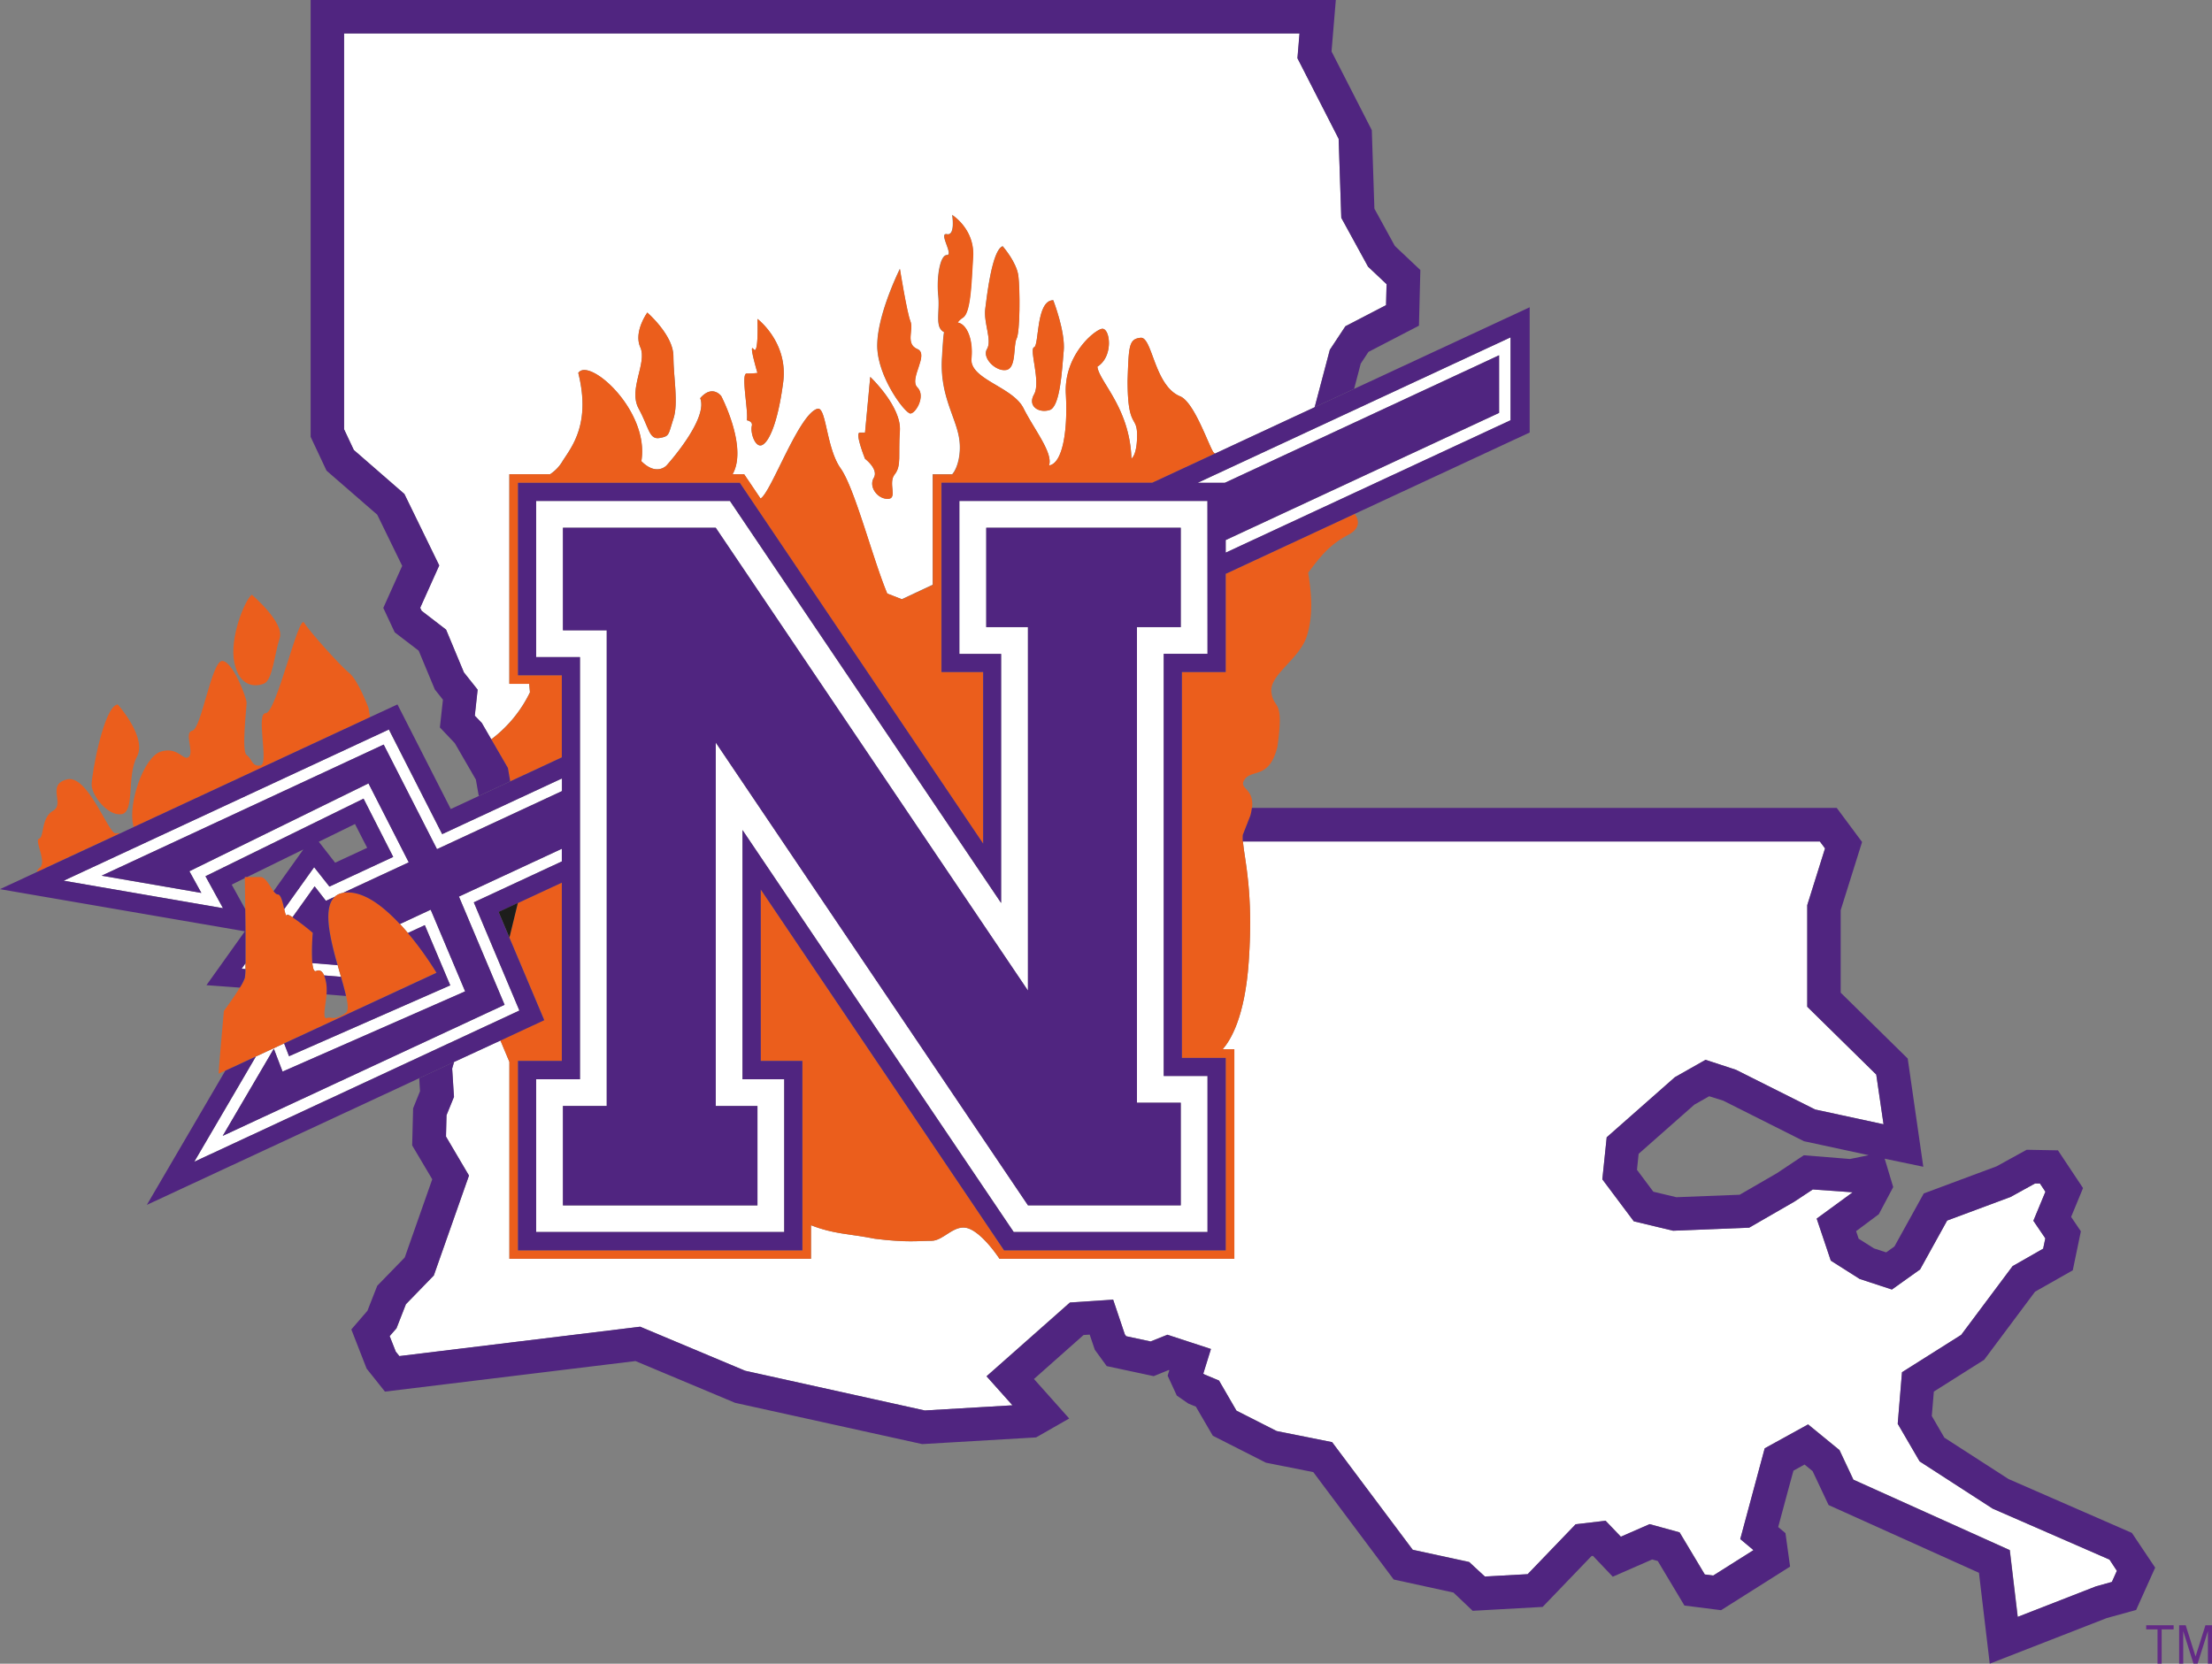 <svg id="Layer_1" data-name="Layer 1" xmlns="http://www.w3.org/2000/svg" xmlns:xlink="http://www.w3.org/1999/xlink" width="723.97" height="544.61" viewBox="0 0 723.97 544.61"><rect x="0" y="0" width="723.97" height="544.61" fill="#808080" stroke="none"/><defs><clipPath id="clip-path" transform="translate(-13.01 -102.7)"><rect x="13.01" y="102.69" width="723.98" height="544.61" fill="none"/></clipPath></defs><title>northwestern-state-demons-logo</title><g clip-path="url(#clip-path)"><path d="M145.34,264.36l11.4,23.39-6.23,13.86.47,1,8,6.16,5.84,14,4.49,5.66-.93,8.51,2.28,2.41,3.11,5.37a42.05,42.05,0,0,0,12.67-15.4l-.24-2.78h-6.5V257.93h13.34a13.16,13.16,0,0,0,4.17-4.44c3-4.63,9.18-12.2,5.05-28.71,3.53-5.29,23.39,12.37,20.64,28.88,5,5,8.26,1.39,8.26,1.39s13.75-15.14,11-22c4-4.63,6.88-.7,6.88-.7s8.25,15.82,4.13,24.77l-.4.82h3.78l5.36,7.94c3.4-1.75,12.7-28.18,18.77-29.4,2.78-.27,2.76,12.92,7.43,19.51s10.48,29.56,15.27,41l4.77,1.84,10.09-4.72V257.93h6.4c1.7-1.87,3.23-7,2.13-12.52-1.37-6.87-6.18-13.75-5.5-25.45.26-4.33.42-7,.69-8.6a.84.84,0,0,1-.2-.08c-2.85-1.71-1.14-6.27-1.71-12s.57-13.11,2.85-13.11-2.85-7.42,0-6.84,1.72-6.28,1.72-6.28,7.41,4.57,6.83,13.69-.77,18.4-3.41,20a5.83,5.83,0,0,0-1.64,1.54c3,.44,5.12,5.5,4.51,11.7-.7,6.88,13.55,9.28,17.08,16.34s9.74,14.62,8.37,18.75c4.36-.62,6.19-11,5.5-23.39s8.94-20.64,11.69-21.32,4.13,8.94-1.37,12.37c.57,4.93,10.61,13.41,11.15,30.1,0,0,1.85-1.1,1.85-7.69s-3.11-2-3.11-17.87c.39-11.27.39-13.59,4.26-14s4.43,15.91,13.1,19.23c4.39,2.13,8.65,14.56,10.59,18.05a2.8,2.8,0,0,0,.65.64L443.29,236l4.95-18.81,5.09-7.71,13.31-6.91.17-6.87L460.75,190,452,174l-.85-25.84-13.47-26.38.67-8.1H125.62V243.23l3.19,6.77Zm206.12-48c1.7-.57.56-15.39,6.27-15.39,0,0,4,10.26,3.43,16.53s-1.14,18.25-4.58,19.39-7.41-1.14-5.12-5.12-1.72-14.84,0-15.41m-16-12.54c.57-4.57,2.28-19.39,5.71-20.54,0,0,4.55,5.15,5.12,9.71s.57,18.24-.57,20.52,0,9.69-3.42,10.26-8-4-6.27-6.84-1.14-8.55-.57-13.11m-27.95-13.12s2.3,14.26,3.43,17.11-1.72,7.41,2.28,9.12-2.85,9.7,0,12.55-.57,8.55-2.28,8.55-10.84-12-10.84-22.24,7.41-25.09,7.41-25.09m-13.11,53.6h1.71l1.71-18.24s10.26,9.69,9.69,17.67.57,11.41-1.7,14.25,1.14,8-2.28,8-6.27-4-4.57-6.85-2.85-6.27-2.85-6.27-3.42-8.56-1.71-8.56M257.36,225a25.4,25.4,0,0,0,3.56-.2s-3-10.07-1.27-7.79,1.27-9.9,1.27-9.9,10.14,7.62,8.42,20.73-4.56,19.4-6.83,20.53-4-4-3.43-6.27c.27-1.08-.73-1.65-1.63-1.81.53-3.14-2-15.29-.09-15.29m-34.77-8.56c-2.29-5.13,2.28-11.4,2.28-11.4s8.55,7.41,8.55,14.25,1.71,15.39,0,20.53-1.14,5.7-4.56,6.27-3.42-3.42-6.85-9.69,2.86-14.83.58-20" transform="translate(-13.01 -102.7)" fill="#fff"/><path d="M703.43,613.24l-38.24-16.69-23.9-15.46-7.17-12.31,1.4-16.88,19.37-12.23,16.82-22.5,10-5.71.71-3.38-3.91-5.76,3.94-9.5-1.8-2.71-1.59,0-8,4.41-20.77,7.73-8.85,16-9.23,6.58-10.54-3.46-9.46-6-4.62-13.76L619.38,493l-13.06-.93-6.05,4-14.76,8.51-24.91,1-12.86-3.08-10.3-13.74L538.87,475l22.3-19.68,10.05-5.7,9.94,3.26,25.91,13,22.4,4.84-2.39-16.27L604.5,432.27V399l5.82-18.6-1.69-2.26H419.81c.46,5.91,3.51,16.51,1.9,39.36-1.29,18.38-6,25.78-8.52,28.66H417v68.61H340.13l-.53-.78c-1.4-2-5.37-7.36-9.25-9-4.81-2.06-8.36,3.9-12.47,3.9s-8,.65-18.59-.68c-8.42-1.68-13.26-1.47-20.85-4.42v11H179.73V450.31l-2.94-7-15.15,7L161,452.5l.55,9.22-2.44,6-.17,7,7.57,12.78L155,520.25l-9.13,9.4-3.08,7.89-2.24,2.56,2,5.08,1.17,1.46L222.53,537l34.36,14.42,58.79,13,28.71-1.69-8.49-9.5,27.27-24.18,14.14-.93,3.82,11.35.44.62,8,1.71,5.49-2.2,14.25,4.66-2.51,8.08.37.25,4.78,2,5.74,9.86,13.16,6.68L449,574.79,475.41,610l18.47,4L499,618.8l14-.77,15.72-16.38,9.8-1.16,5,5.23,9.42-4.11,9.81,2.69L571,618.08l2.77.35,13.17-8.32-4.33-3.62,8-29.71,14.2-7.82,10.28,8.41,4.56,9.69,51.18,23.06,2.6,21.85L699,622l5.2-1.43,1.63-3.64Z" transform="translate(-13.01 -102.7)" fill="#fff"/><path d="M115.37,419c.2,1.17.56,1.85,1.15,1.54,1.15-.56,2,.17,2.58,1.47l5.49.44c-.36-1.24-.73-2.53-1.1-3.86l-8.27-.66a10.22,10.22,0,0,0,.15,1.07" transform="translate(-13.01 -102.7)" fill="#fff"/><path d="M80.22,389.54,132,364.14c2.17,4.24,7.46,14.63,9.72,19.06l-20.89,9.72c-.92-1.2-5-6.35-5-6.35L106,400.29c.32,1.42.55,2.49.79,2s.92,0,1.93.63L116,392.84l3.7,4.74,2.93-1.37s0,0,.05-.06a5.28,5.28,0,0,1,2.25-1.1l.34-.07,21.54-10-13.16-25.83L75,387.9,78.91,395l-32.63-5.62,92.27-42.91L156,380.68l40.89-19v-4.13L157.7,375.75,140.25,341.5,33.81,391,86,400l-5.74-10.44" transform="translate(-13.01 -102.7)" fill="#fff"/><path d="M93.36,418.06l-1.27,1.78,1.24.1c0-.57,0-1.19,0-1.88" transform="translate(-13.01 -102.7)" fill="#fff"/><path d="M168.09,398.08l28.8-13.39v-4.14L163.22,396.2l14.94,35.42L85.9,474.53,102.63,446l2.89,7.51,59.75-26.27L154,400.49l-10.09,4.7c.9,1,1.77,1.94,2.6,2.93,2.21-1,4.2-2,5.54-2.57,1.94,4.57,6.47,15.31,8.33,19.7l-52.77,23.2L106,444.28l-9.25,4.28L76.59,483,183,433.5l-14.94-35.42" transform="translate(-13.01 -102.7)" fill="#fff"/><path d="M414.17,279.51v4.13l93.23-43.35V213.13L405,260.75h8.9L503.65,219v18.88Z" transform="translate(-13.01 -102.7)" fill="#fff"/><path d="M408.23,316.75V266.69H327v50.06h13.64v81.54c-22.77-33.78-88.75-131.6-88.75-131.6H188.49V317.8h14.34V456H188.49V506h81.19V456H256V374.43C278.81,408.21,344.79,506,344.79,506h63.44v-51.1H393.89V316.75Zm-8.76,146.93v33.59h-50L247.27,345.78v119h13.65v32.54H197.26V464.73h14.33V309H197.26V275.45h50L349.45,427V308H335.8V275.45h63.67V308H385.13V463.68Z" transform="translate(-13.01 -102.7)" fill="#fff"/><path d="M180,358.48l14.08-6.55,2.82-1.31V323.75H182.55v-63h72.54l79.65,118.1V322.7H321.1V260.75h69l20.57-9.56a2.69,2.69,0,0,1-.66-.64c-1.94-3.49-6.21-15.92-10.59-18.05-8.67-3.32-9.2-19.61-13.1-19.23s-3.87,2.72-4.26,14c0,15.93,3.11,11.26,3.11,17.87s-1.85,7.69-1.85,7.69c-.54-16.69-10.58-25.17-11.15-30.09,5.5-3.45,4.12-13.08,1.37-12.38s-12.38,8.93-11.69,21.32-1.15,22.77-5.5,23.39c1.37-4.14-4.82-11.7-8.37-18.75S330.25,226.84,331,220c.61-6.19-1.55-11.26-4.51-11.7a5.94,5.94,0,0,1,1.63-1.54c2.65-1.55,2.86-10.84,3.42-19.95s-6.83-13.7-6.83-13.7,1.13,6.85-1.72,6.28,2.28,6.84,0,6.84-3.42,7.41-2.85,13.11-1.14,10.27,1.71,12a1.31,1.31,0,0,0,.21.08c-.28,1.65-.44,4.27-.7,8.6-.68,11.7,4.13,18.58,5.5,25.45,1.1,5.48-.43,10.64-2.13,12.52h-6.4v36.19l-10.09,4.72L303.42,297c-4.79-11.46-10.62-34.41-15.28-41s-4.65-19.78-7.41-19.51c-6.08,1.22-15.38,27.66-18.79,29.4l-5.35-7.94h-3.78l.4-.82c4.13-9-4.13-24.77-4.13-24.77s-2.88-3.93-6.88.7c2.75,6.87-11,22-11,22s-3.25,3.65-8.26-1.39c2.75-16.51-17.11-34.17-20.64-28.88,4.13,16.51-2.06,24.07-5.05,28.71a12.87,12.87,0,0,1-4.17,4.44H179.73v68.63h6.51l.25,2.78a42.15,42.15,0,0,1-12.68,15.4l5.41,9.35Z" transform="translate(-13.01 -102.7)" fill="#eb5e1c"/><path d="M99.41,326.48c2.85-1.16,3.42-9.7,5.13-14.84s-9.12-14.26-9.12-14.26c-2.29,1.72-7.41,14.26-5.71,22.25s6.85,8,9.7,6.85" transform="translate(-13.01 -102.7)" fill="#eb5e1c"/><path d="M51.5,333.31C47,333.88,43,356.12,43,359.55s5.13,10.26,9.7,9.69,1.71-12.54,5.13-18.82-6.28-17.11-6.28-17.11" transform="translate(-13.01 -102.7)" fill="#eb5e1c"/><path d="M133.62,334.45s-3.42-9.13-6.27-11.4-13.11-13.69-14.83-16.54S103.4,336.15,100,336.15s1.14,16.56-1.71,17.12-2.85-2.28-4.57-3.42,0-15.4,0-17.09-4.56-13.7-8-13.7S78.88,341.3,76,341.86s.56,6.85-1.15,8.56-3.43-3.41-9.13-1.71-10.83,17.11-9.12,24c0,.1.07.4.12.76l77.4-36Z" transform="translate(-13.01 -102.7)" fill="#eb5e1c"/><path d="M50.94,375.51c-2.29.57-9.14-19.39-16-17.67s-.58,8-4.56,10.27-2.86,8.55-4.57,9.12,2.86,8,0,9.69a2.11,2.11,0,0,0-.74,1.22l27.24-12.66a8,8,0,0,0-1.4,0" transform="translate(-13.01 -102.7)" fill="#eb5e1c"/><path d="M222,236.37c3.42,6.27,3.41,10.26,6.84,9.7s2.84-1.14,4.56-6.28,0-13.68,0-20.53S224.87,205,224.87,205s-4.57,6.27-2.28,11.4-4,13.69-.57,20" transform="translate(-13.01 -102.7)" fill="#eb5e1c"/><path d="M257.45,240.26c.9.16,1.9.73,1.63,1.82-.57,2.27,1.14,7.4,3.42,6.26s5.13-7.41,6.84-20.53-8.42-20.73-8.42-20.73.44,12.18-1.27,9.9,1.27,7.79,1.27,7.79a25.4,25.4,0,0,1-3.56.2c-1.92,0,.62,12.15.09,15.29" transform="translate(-13.01 -102.7)" fill="#eb5e1c"/><path d="M299,259.18c-1.71,2.84,1.14,6.85,4.56,6.85s0-5.14,2.28-8,1.14-6.26,1.71-14.25-9.7-17.67-9.7-17.67l-1.71,18.24h-1.71c-1.71,0,1.71,8.56,1.71,8.56s4.56,3.42,2.86,6.27" transform="translate(-13.01 -102.7)" fill="#eb5e1c"/><path d="M311,238.08c1.71,0,5.13-5.71,2.28-8.55s4-10.84,0-12.55-1.14-6.27-2.28-9.12-3.43-17.11-3.43-17.11-7.4,14.82-7.4,25.09,9.11,22.24,10.83,22.24" transform="translate(-13.01 -102.7)" fill="#eb5e1c"/><path d="M336.06,217c-1.71,2.86,2.84,7.42,6.27,6.85s2.28-8,3.42-10.28,1.14-16,.58-20.51-5.14-9.71-5.14-9.71c-3.42,1.15-5.13,16-5.7,20.54s2.28,10.26.57,13.11" transform="translate(-13.01 -102.7)" fill="#eb5e1c"/><path d="M356.58,236.94c3.43-1.15,4-13.12,4.57-19.39S357.73,201,357.73,201c-5.7,0-4.57,14.82-6.27,15.39s2.29,11.4,0,15.4,1.7,6.27,5.12,5.13" transform="translate(-13.01 -102.7)" fill="#eb5e1c"/><path d="M456.36,270.93c-12.74,5.92-27,12.55-42.19,19.62V322.7H399.83V449h14.34v63H341.63L262,393.88V450h13.64v62H182.55V450h14.34V391.59l-2.82,1.31-11.57,5.38-2.76,11.33c4.88,11.54,11.4,27,11.4,27l-14.35,6.68,2.94,7v64.48h98.71v-11c7.59,3,12.44,2.74,20.85,4.42,10.6,1.33,14.45.68,18.58.68s7.67-6,12.48-3.9c3.88,1.66,7.84,7,9.25,9l.53.79H417V446.17h-3.81c2.47-2.87,7.24-10.28,8.52-28.66,1.62-22.85-1.43-33.46-1.89-39.36a13.52,13.52,0,0,1,0-2.18l2.46-6.21a16.71,16.71,0,0,0,.51-2.56c.77-6.55-4.34-6.16-2.58-9.1,2.33-3.88,8.15,0,10.87-10.87,2.34-16.31-1.16-12-1.94-17.86s9.31-10.86,11.65-18.63,1.17-15.16.39-20.58c4.65-6.22,7.37-9.32,13.2-12.43,4.54-2.44,2.95-5.55,2-6.8" transform="translate(-13.01 -102.7)" fill="#eb5e1c"/><path d="M146.51,408.12c-.84-1-1.7-2-2.6-2.93a53.05,53.05,0,0,0-6-5.63l-.35-.27c-3.9-3-8-4.86-11.88-4.39a2.36,2.36,0,0,0-.4.08l-.34.08a5.1,5.1,0,0,0-2.25,1.09s0,.05-.06.07c-2.3,2.07-2.47,6.27-1.73,11.16.06.37.12.73.19,1.08.57,3.28,1.5,6.79,2.44,10.15.37,1.31.74,2.61,1.1,3.85.66,2.32,1.27,4.48,1.67,6.28a.11.11,0,0,0,0,.06c.62,2.83.77,4.85-.08,5.45a10.53,10.53,0,0,1-2.69,1.48c-1.71.57-2.35-.18-3.57.23-1.5.5-.38-4.24-.08-7.72,0-.49.08-1,.08-1.4a12.84,12.84,0,0,0-.84-4.82c-.58-1.3-1.43-2-2.59-1.47-.58.3-.94-.37-1.14-1.54a10.22,10.22,0,0,1-.15-1.07,72.13,72.13,0,0,1,.16-9.92,75.87,75.87,0,0,0-6.62-5.07c-1-.63-1.78-.95-1.94-.63s-.46-.61-.78-2c-.45-2.05-1.06-4.81-2.07-4.81a1.41,1.41,0,0,1-.91-.48,4.43,4.43,0,0,1-.51-.59c-1.27-1.64-2.63-4.64-4.28-4.64H93.14v.39c.06,4.27.11,7.58.14,10.15.07,5.51.09,7.65.1,8.5,0,3.43,0,6.71,0,9.25,0,.69,0,1.32,0,1.88a19.62,19.62,0,0,1-.18,2.9A15.29,15.29,0,0,1,91.5,426c-2,3.32-5.21,7.63-5.21,7.63s-1.71,18.83-1.71,20.54l2.18-1,10-4.63,9.25-4.29,49.86-23.14s-1.28-2.17-3.41-5.23c-1.59-2.3-3.63-5-5.94-7.79" transform="translate(-13.01 -102.7)" fill="#eb5e1c"/><path d="M456.19,230l-12.9,6-32.57,15.15-20.57,9.56h-69V322.7h13.64v56.15l-79.65-118.1H182.55v63h14.34v26.88l-2.82,1.31c-5.2,2.43-9.92,4.62-14.08,6.55l-10.27,4.78-9.18,4.27-17.45-34.25-8.92,4.15-77.41,36-4.42,2.06L25.1,388.15,13,393.77l80.15,13.8c-.54.77-12.57,17.63-12.57,17.63L91.5,426a15,15,0,0,0,1.64-3.19,20.52,20.52,0,0,0,.19-2.89l-1.24-.11,1.27-1.78c0-2.54,0-5.82,0-9.25,0-.85,0-3-.09-8.5l-4.43-8,4.29-2.12v-.38h.78c4.69-2.29,9.93-4.86,18.37-9-1.34,1.89-5.56,7.79-9.74,13.65a5.19,5.19,0,0,0,.52.59,1.39,1.39,0,0,0,.9.48c1,0,1.62,2.76,2.08,4.81l9.78-13.72,5,6.34,20.88-9.7L132,364.14l-51.73,25.4L86,400l-52.14-9,106.45-49.5s14.74,29,17.44,34.25l39.19-18.23v4.15l-40.89,19-17.45-34.25L46.28,389.34,78.91,395,75,387.9l58.59-28.76L146.78,385l-21.54,10c.13,0,.26-.07.4-.09,3.87-.47,8,1.41,11.88,4.39l.35.27a53.05,53.05,0,0,1,6,5.63l10.09-4.7,11.27,26.72-59.75,26.26L102.63,446,85.9,474.53l92.26-42.91L163.22,396.2l33.67-15.65v4.14l-28.8,13.39L183,433.5,76.59,483l20.16-34.44-10,4.64L61.07,497.12l89.18-41.48,11.39-5.3,15.15-7,14.35-6.68s-6.52-15.46-11.4-27c-1.37-3.25-2.61-6.2-3.54-8.39l6.3-2.94,11.57-5.38,2.82-1.31V450H182.55v62h93.07V450H262V393.88L341.63,512h72.54V449H399.83V322.7h14.34V290.55l42.19-19.62,57.3-26.65v-41L456.19,230m-327,142.43c1.79,3.5,2.14,4.21,4,7.8l-10.49,4.88-5.35-6.86,11.87-5.82m279-55.71H393.89V454.93h14.33V506H344.78s-66-97.82-88.75-131.6V456h13.65V506H188.49V456h14.34V317.8H188.49V266.69h63.44l88.75,131.6V316.76H327V266.69h81.18Zm99.18-76.47-93.23,43.35v-4.13l89.48-41.62V219l-89.76,41.74H405L507.4,213.13Z" transform="translate(-13.01 -102.7)" fill="#502580"/><path d="M126.26,428.74c-.41-1.8-1-4-1.67-6.28L119.1,422a12.84,12.84,0,0,1,.84,4.82c0,.43,0,.91-.07,1.4Z" transform="translate(-13.01 -102.7)" fill="#502580"/><path d="M107.61,448.45l52.76-23.2c-1.85-4.39-6.38-15.13-8.32-19.71l-5.55,2.58c2.32,2.75,4.36,5.49,5.95,7.79,2.13,3.07,3.42,5.23,3.42,5.23L106,444.27c.7,1.83,1.34,3.49,1.61,4.18" transform="translate(-13.01 -102.7)" fill="#502580"/><path d="M119.67,397.58l-3.7-4.74L108.76,403a75.87,75.87,0,0,1,6.62,5.07,72.13,72.13,0,0,0-.16,9.92l8.27.66c-.94-3.35-1.87-6.86-2.44-10.14-.07-.35-.13-.71-.19-1.08-.74-4.89-.57-9.1,1.73-11.17Z" transform="translate(-13.01 -102.7)" fill="#502580"/><polygon points="336.44 324.25 234.26 172.76 184.24 172.76 184.24 206.34 198.58 206.34 198.58 362.04 184.24 362.04 184.24 394.57 247.91 394.57 247.91 362.04 234.26 362.04 234.26 243.08 336.44 394.57 386.45 394.57 386.45 360.99 372.11 360.99 372.11 205.3 386.45 205.3 386.45 172.76 322.79 172.76 322.79 205.3 336.44 205.3 336.44 324.25" fill="#502580"/><path d="M710.76,604.5l-40.37-17.63-21-13.55c-1.24-2.12-2.6-4.48-4.12-7.08.22-2.59.38-4.5.67-8l16.47-10.41,16.65-22.29,12.35-7,2.65-12.77-3.19-4.71c.83-2,3.9-9.44,3.9-9.44l-8.21-12.35-10.24-.19-9.86,5.43-23.82,8.87-9.61,17.37-2.7,1.92-4-1.31-5-3.16-.83-2.48,7.43-5.54,4.71-8.89L629.85,482l12.64,2.64c-.28-1.92-5.1-35.42-5.1-35.42l-21.94-21.57v-27c.84-2.67,7-22.32,7-22.32l-8.29-11.16H422.74a15.28,15.28,0,0,1-.51,2.55L419.77,376a14.62,14.62,0,0,0,0,2.17H608.64l1.69,2.27L604.51,399v33.26l22.59,22.21,2.38,16.27-22.4-4.84-25.91-13-9.94-3.26-10.05,5.69L538.87,475l-1.43,13.75,10.3,13.75,12.86,3.08,24.91-1,14.76-8.51,6.05-4,13.06.93-11.78,8.62,4.62,13.75,9.45,6,10.55,3.46,9.23-6.58,8.85-16,20.77-7.73,8-4.41,1.59,0,1.8,2.71-3.94,9.5,3.91,5.76-.71,3.38-10,5.71-16.82,22.5L635.52,551.9l-1.4,16.88,7.17,12.31,23.9,15.46,38.24,16.69,2.42,3.66-1.63,3.64L699,622l-25.63,10-2.6-21.85-51.18-23.06-4.56-9.69L604.77,569l-14.2,7.83-8,29.7,4.33,3.62-13.17,8.32-2.77-.35-8.25-13.78-9.8-2.7-9.42,4.12-5-5.23-9.8,1.16L513,618l-14,.77-5.16-4.73-18.47-4L449,574.79l-18.14-3.61-13.16-6.68L412,554.64l-4.78-2-.37-.26,2.51-8.07-14.25-4.66-5.49,2.2-8-1.72-.45-.61c-.42-1.26-3.82-11.36-3.82-11.36l-14.14.94L335.9,553.23l8.49,9.5-28.71,1.69-58.79-13L222.53,537l-78.82,9.61-1.17-1.46-2-5.08,2.23-2.56,3.09-7.89,9.13-9.4,11.51-32.69L159,474.77l.17-7,2.44-6L161,452.5l.61-2.16-11.39,5.3c.09,1.56.19,3.18.26,4.26l-2.26,5.61-.31,12.14,6.57,11.09-9,25.6-9,9.26s-2.36,6-3.2,8.17L128,537.89l5,12.82,6,7.54,82-10c4.56,1.9,32.6,13.67,32.6,13.67l61.23,13.51,37.29-2.19,10.83-6.19-11.53-12.93c6.84-6.07,13.24-11.75,16.24-14.4l2-.13,1.67,4.95,3.9,5.36,15.38,3.29,4.9-2,.21.06c-.17.56-.37,1.18-.55,1.79l3,6.51,3.79,2.62,2.45,1c1.69,2.92,5.54,9.52,5.54,9.52l17.39,8.83,15.5,3.08,26.32,35.16,19.56,4.27L495,630l22.9-1.27,16-16.65.47-.06,6.49,6.82,12.89-5.64c.87.24.94.25,1.84.51l8.72,14.57,12,1.52,22.58-14.27-1.51-10.95-2.38-2c1.75-6.48,3.68-13.72,5-18.46l3.63-2,2.63,2.16c1.25,2.64,5.23,11.1,5.23,11.1l49.22,22.18c.75,6.35,3.53,29.75,3.53,29.75l38.29-14.93,9.62-2.65,6.23-13.86ZM618.51,482.1l-15.13-1.22-8.89,5.92-12.1,7-20.71.81-7.54-1.8-5.36-7.16c.23-2.25.31-3,.54-5.24l18.24-16.1,4.85-2.75L577,463l26.43,13.28,21.18,4.57Z" transform="translate(-13.01 -102.7)" fill="#502580"/><path d="M179.74,409.61l2.76-11.33-6.3,2.94c.93,2.19,2.17,5.13,3.54,8.39" transform="translate(-13.01 -102.7)" fill="#1d1d1b"/><path d="M144.65,287.93c-1.84,4.11-6.19,13.77-6.19,13.77l3.74,8s5.48,4.21,7.84,6c1.46,3.52,5.29,12.71,5.29,12.71l2.65,3.34-1,9.08,4.88,5.15,6.9,11.93c.19,1.07.56,3.14.95,5.36L180,358.48l-.76-4.39-5.42-9.35-3.1-5.37L168.42,337l.93-8.51-4.5-5.66-5.83-14-8-6.15-.47-1,6.23-13.86-11.4-23.39L128.81,250l-3.18-6.77V113.64H438.32l-.68,8.11,13.49,26.37L452,174l8.77,16,6.06,5.73-.17,6.87-13.3,6.91-5.1,7.71L443.29,236l12.91-6c.92-3.51,1.7-6.51,2.17-8.28.79-1.21,1.46-2.2,2.53-3.83l16.52-8.58.46-18.21-8.35-7.89L462.84,171c-.15-4.22-.85-25.69-.85-25.69l-13.18-25.77c.2-2.36,1.4-16.84,1.4-16.84H114.68v143l5.2,11.07,16.6,14.42c1.28,2.63,5.58,11.46,8.17,16.76" transform="translate(-13.01 -102.7)" fill="#502580"/><polygon points="702.43 533.39 706.14 533.39 706.14 544.61 707.49 544.61 707.49 533.39 711.41 533.39 711.41 532.04 702.43 532.04 702.43 533.39" fill="#632a86"/><polygon points="721.82 532.04 718.59 542.27 715.36 532.04 713.21 532.04 713.21 544.61 714.55 544.61 714.55 533.93 717.91 544.61 719.26 544.61 722.63 533.93 722.63 544.61 723.98 544.61 723.98 532.04 721.82 532.04" fill="#632a86"/></g></svg>
